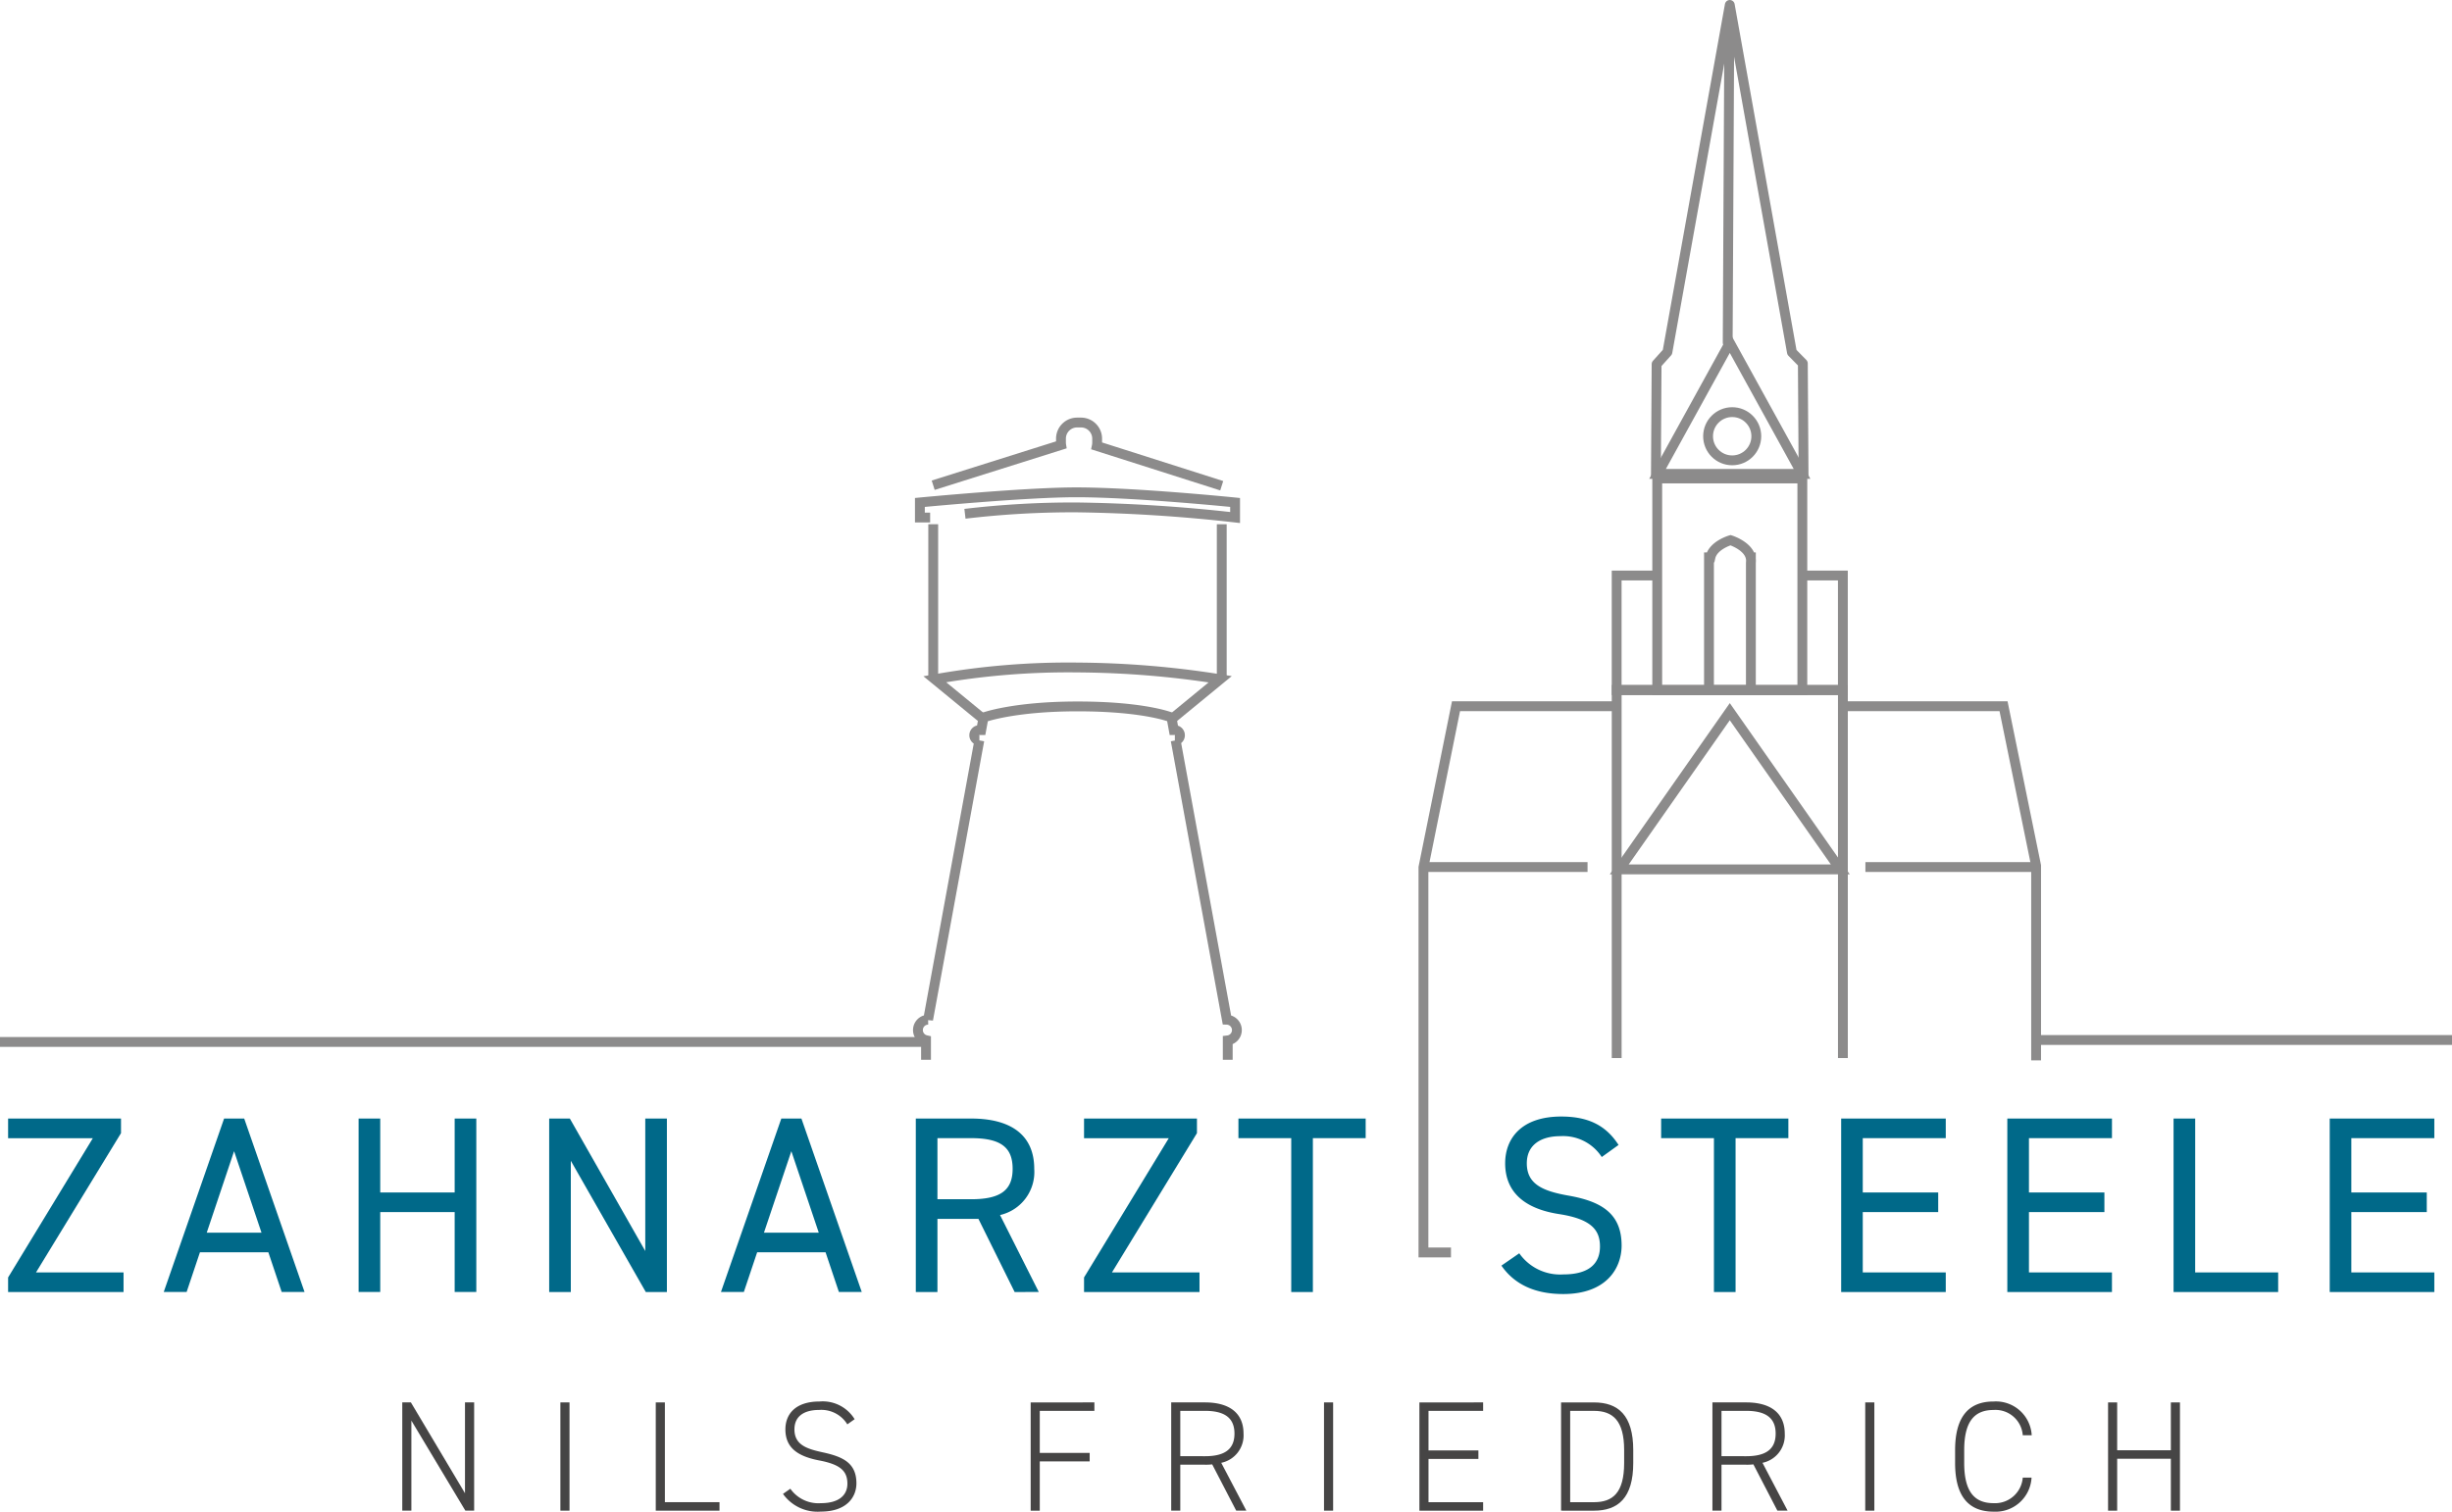 <svg xmlns="http://www.w3.org/2000/svg" width="249.313" height="153.737" viewBox="0 0 249.313 153.737"><g id="Gruppe_69" data-name="Gruppe 69" transform="translate(-1265.081 -729.5)"><path id="Pfad_219" data-name="Pfad 219" d="M304.427,153.421h-2.8V114.249l3.312-16.384h16.283" transform="translate(1108.186 703.459)" fill="none" stroke="#8c8b8b" stroke-miterlimit="10" stroke-width="1"></path><path id="Pfad_220" data-name="Pfad 220" d="M323.174,97.865h16.309l3.312,16.219v19.8" transform="translate(1129.313 703.459)" fill="none" stroke="#8c8b8b" stroke-miterlimit="10" stroke-width="1"></path><path id="Pfad_221" data-name="Pfad 221" d="M311.549,134.475V97.023h23v37.452" transform="translate(1117.913 702.633)" fill="none" stroke="#8c8b8b" stroke-miterlimit="10" stroke-width="1"></path><path id="Pfad_222" data-name="Pfad 222" d="M330.3,91.154h4.246v11.668h-23V91.154h3.938" transform="translate(1117.913 696.878)" fill="none" stroke="#8c8b8b" stroke-miterlimit="10" stroke-width="1"></path><rect id="Rechteck_82" data-name="Rechteck 82" width="14.754" height="21.539" transform="translate(1433.584 778.161)" fill="none" stroke="#8c8b8b" stroke-miterlimit="10" stroke-width="1"></rect><path id="Pfad_223" data-name="Pfad 223" d="M321.071,61.854l-6.342,35.311-1.1,1.222-.069,11.278h15.013L328.5,98.316l-1.111-1.131Z" transform="translate(1119.89 668.146)" fill="none" stroke="#8c8b8b" stroke-linecap="round" stroke-linejoin="round" stroke-width="1"></path><line id="Linie_66" data-name="Linie 66" y1="32.605" x2="0.166" transform="translate(1440.749 731.742)" fill="none" stroke="#8c8b8b" stroke-linecap="round" stroke-linejoin="round" stroke-width="1"></line><path id="Pfad_224" data-name="Pfad 224" d="M320.992,79.2l-7.346,13.34h14.692Z" transform="translate(1119.97 685.157)" fill="none" stroke="#8c8b8b" stroke-miterlimit="10" stroke-width="1"></path><path id="Pfad_225" data-name="Pfad 225" d="M322.919,98.145l-11.238,16.041h22.476Z" transform="translate(1118.042 703.734)" fill="none" stroke="#8c8b8b" stroke-miterlimit="10" stroke-width="1"></path><ellipse id="Ellipse_7" data-name="Ellipse 7" cx="2.452" cy="2.452" rx="2.452" ry="2.452" transform="translate(1438.754 771.415)" fill="none" stroke="#8c8b8b" stroke-miterlimit="10" stroke-width="1"></ellipse><path id="Pfad_226" data-name="Pfad 226" d="M320.557,91.419a1.493,1.493,0,0,0-.01-.166v-.164h-.03c-.283-1.2-2.04-1.749-2.04-1.749s-1.767.505-2.042,1.749h-.149V104.6h4.26V91.633C320.553,91.561,320.557,91.49,320.557,91.419Z" transform="translate(1122.56 695.098)" fill="none" stroke="#8c8b8b" stroke-miterlimit="10" stroke-width="1"></path><line id="Linie_67" data-name="Linie 67" x2="17.307" transform="translate(1454.751 817.681)" fill="none" stroke="#8c8b8b" stroke-miterlimit="10" stroke-width="1"></line><line id="Linie_68" data-name="Linie 68" x2="16.802" transform="translate(1409.696 817.681)" fill="none" stroke="#8c8b8b" stroke-miterlimit="10" stroke-width="1"></line><line id="Linie_69" data-name="Linie 69" y1="15.506" transform="translate(1359.969 782.816)" fill="none" stroke="#8c8b8b" stroke-miterlimit="10" stroke-width="1"></line><line id="Linie_70" data-name="Linie 70" y2="15.506" transform="translate(1389.306 782.816)" fill="none" stroke="#8c8b8b" stroke-miterlimit="10" stroke-width="1"></line><path id="Pfad_227" data-name="Pfad 227" d="M281.267,100.949l-4.724-3.878a77.483,77.483,0,0,1,14.576-1.194,95.447,95.447,0,0,1,14.445,1.194l-4.724,3.878" transform="translate(1083.585 701.51)" fill="none" stroke="#8c8b8b" stroke-miterlimit="10" stroke-width="1"></path><path id="Pfad_228" data-name="Pfad 228" d="M276.82,89.445h-1.042V87.912s10.676-1.03,15.891-1.03c6.041,0,16.158,1.03,16.158,1.03v1.533a161.448,161.448,0,0,0-16.158-1.03,93.578,93.578,0,0,0-11.309.65" transform="translate(1082.835 692.689)" fill="none" stroke="#8c8b8b" stroke-miterlimit="10" stroke-width="1"></path><path id="Pfad_229" data-name="Pfad 229" d="M307.178,133.813v-1.975a1.054,1.054,0,0,0-.087-2.1l-5.207-28.408H301.8a.52.52,0,0,0,.519-.521v-.006a.52.52,0,0,0-.519-.521h-.109L301.458,99s-2.69-1.127-9.547-1.127c-6.55,0-9.566,1.127-9.566,1.127l-.234,1.281h-.186a.522.522,0,0,0-.521.521v.006a.522.522,0,0,0,.521.521h-.006l-5.207,28.406a1.054,1.054,0,0,0-.212,2.082v1.991" transform="translate(1082.737 703.472)" fill="none" stroke="#8c8b8b" stroke-miterlimit="10" stroke-width="1"></path><path id="Pfad_230" data-name="Pfad 230" d="M305.8,89.728,293.1,85.68a1.713,1.713,0,0,0,.034-.335l0-.406A1.639,1.639,0,0,0,291.5,83.3h-.4a1.638,1.638,0,0,0-1.644,1.634v.4a1.585,1.585,0,0,0,.02.242l-13.013,4.1" transform="translate(1083.502 689.173)" fill="none" stroke="#8c8b8b" stroke-miterlimit="10" stroke-width="1"></path><line id="Linie_71" data-name="Linie 71" x2="94.193" transform="translate(1265.081 835.47)" fill="none" stroke="#8c8b8b" stroke-miterlimit="10" stroke-width="1"></line><line id="Linie_72" data-name="Linie 72" x2="41.93" transform="translate(1472.464 835.271)" fill="none" stroke="#8c8b8b" stroke-miterlimit="10" stroke-width="1"></line><path id="Pfad_231" data-name="Pfad 231" d="M256.514,133.614v11.01h-.893l-5.49-9.16v9.16h-.925v-11.01h.877l5.5,9.238v-9.238Z" transform="translate(1056.777 738.516)" fill="#464545"></path><rect id="Rechteck_83" data-name="Rechteck 83" width="0.927" height="11.01" transform="translate(1322.06 872.13)" fill="#464545"></rect><path id="Pfad_232" data-name="Pfad 232" d="M263.146,143.761H268.7v.864h-6.481v-11.01h.927Z" transform="translate(1069.538 738.516)" fill="#464545"></path><path id="Pfad_233" data-name="Pfad 233" d="M275.292,135.894a3.1,3.1,0,0,0-2.856-1.466c-1.515,0-2.521.62-2.521,1.977,0,1.581,1.262,1.981,2.856,2.331,2.074.446,3.446,1.083,3.446,3.157,0,1.4-.988,2.874-3.621,2.874a4.314,4.314,0,0,1-3.846-1.8l.749-.525a3.49,3.49,0,0,0,3.1,1.468c1.961,0,2.7-.909,2.7-1.979,0-1.325-.767-1.963-2.84-2.361s-3.464-1.2-3.464-3.161c0-1.547,1.006-2.84,3.48-2.84a3.8,3.8,0,0,1,3.559,1.8Z" transform="translate(1075.943 738.468)" fill="#464545"></path><path id="Pfad_234" data-name="Pfad 234" d="M287.944,133.614v.862h-5.554v4.276h5.074v.862h-5.074v5.011h-.925v-11.01Z" transform="translate(1088.412 738.516)" fill="#464545"></path><path id="Pfad_235" data-name="Pfad 235" d="M295.287,144.624l-2.442-4.708a5.254,5.254,0,0,1-.735.034H289.6v4.674h-.923v-11.01h3.428c2.49,0,3.926,1.083,3.926,3.175a2.846,2.846,0,0,1-2.266,2.969l2.553,4.866Zm-3.177-5.538c1.933,0,3-.654,3-2.3s-1.068-2.313-3-2.313H289.6v4.611Z" transform="translate(1095.489 738.516)" fill="#464545"></path><rect id="Rechteck_84" data-name="Rechteck 84" width="0.927" height="11.01" transform="translate(1399.703 872.13)" fill="#464545"></rect><path id="Pfad_236" data-name="Pfad 236" d="M307.9,133.614v.862h-5.554V138.5h5.074v.862h-5.074v4.4H307.9v.864h-6.479v-11.01Z" transform="translate(1107.981 738.516)" fill="#464545"></path><path id="Pfad_237" data-name="Pfad 237" d="M308.694,144.623V133.615h3.349c2.442,0,3.989,1.291,3.989,4.851v1.307c0,3.559-1.547,4.851-3.989,4.851Zm6.413-4.851v-1.307c0-3.018-1.165-3.991-3.064-3.991h-2.424v9.287h2.424c1.884,0,3.064-.925,3.064-3.989" transform="translate(1115.113 738.517)" fill="#464545"></path><path id="Pfad_238" data-name="Pfad 238" d="M323.069,144.624l-2.442-4.708a5.254,5.254,0,0,1-.735.034h-2.506v4.674h-.923v-11.01h3.428c2.49,0,3.926,1.083,3.926,3.175a2.845,2.845,0,0,1-2.264,2.969l2.553,4.866Zm-3.177-5.538c1.933,0,3-.654,3-2.3s-1.07-2.313-3-2.313h-2.506v4.611Z" transform="translate(1122.733 738.516)" fill="#464545"></path><rect id="Rechteck_85" data-name="Rechteck 85" width="0.927" height="11.01" transform="translate(1454.733 872.13)" fill="#464545"></rect><path id="Pfad_239" data-name="Pfad 239" d="M335.8,137a2.782,2.782,0,0,0-2.969-2.569c-1.882,0-2.985,1.083-2.985,4.086v1.307c0,3.015,1.119,4.084,2.985,4.084a2.823,2.823,0,0,0,2.969-2.6h.893a3.659,3.659,0,0,1-3.862,3.464c-2.393,0-3.91-1.388-3.91-4.948v-1.307c0-3.559,1.517-4.948,3.91-4.948A3.643,3.643,0,0,1,336.71,137Z" transform="translate(1134.95 738.469)" fill="#464545"></path><path id="Pfad_240" data-name="Pfad 240" d="M337.7,138.481h5.459v-4.866h.925v11.01h-.925v-5.282H337.7v5.282h-.925v-11.01h.925Z" transform="translate(1142.649 738.516)" fill="#464545"></path><path id="Pfad_241" data-name="Pfad 241" d="M240.451,119.038v1.484l-8.642,14.164h8.9v1.994H228.971V135.2l8.616-14.164h-8.616v-1.995Z" transform="translate(1036.934 724.222)" fill="#006989"></path><path id="Pfad_242" data-name="Pfad 242" d="M236.96,136.679l6.138-17.641h2.044l6.136,17.641h-2.325l-1.357-4.041h-6.954l-1.355,4.041Zm4.373-6.035H246.9l-2.787-8.285Z" transform="translate(1044.769 724.222)" fill="#006989"></path><path id="Pfad_243" data-name="Pfad 243" d="M249.162,126.554h7.568v-7.516h2.2v17.641h-2.2v-8.13h-7.568v8.13h-2.2V119.038h2.2Z" transform="translate(1054.581 724.222)" fill="#006989"></path><path id="Pfad_244" data-name="Pfad 244" d="M268.714,119.038V136.68h-2.147l-7.621-13.345V136.68h-2.2V119.038h2.1l7.669,13.474V119.038Z" transform="translate(1064.175 724.222)" fill="#006989"></path><path id="Pfad_245" data-name="Pfad 245" d="M265.565,136.679l6.138-17.641h2.044l6.136,17.641h-2.325l-1.357-4.041h-6.954l-1.355,4.041Zm4.373-6.035h5.572l-2.787-8.285Z" transform="translate(1072.82 724.222)" fill="#006989"></path><path id="Pfad_246" data-name="Pfad 246" d="M285.617,136.681l-3.682-7.441h-4.167v7.441h-2.2V119.038h5.625c4.064,0,6.417,1.687,6.417,5.114a4.49,4.49,0,0,1-3.478,4.7l3.939,7.825Zm-4.423-9.436c2.991,0,4.219-.921,4.219-3.094,0-2.2-1.228-3.119-4.219-3.119h-3.426v6.213Z" transform="translate(1082.63 724.222)" fill="#006989"></path><path id="Pfad_247" data-name="Pfad 247" d="M295.685,119.038v1.484l-8.641,14.164h8.9v1.994H284.205V135.2l8.616-14.164h-8.616v-1.995Z" transform="translate(1091.099 724.222)" fill="#006989"></path><path id="Pfad_248" data-name="Pfad 248" d="M305.068,119.038v1.995H299.7V136.68h-2.2V121.033h-5.37v-1.995Z" transform="translate(1098.871 724.222)" fill="#006989"></path><path id="Pfad_249" data-name="Pfad 249" d="M315.832,123.053a4.683,4.683,0,0,0-4.193-2.123c-2.044,0-3.427.921-3.427,2.761,0,2.1,1.586,2.812,4.169,3.274,3.4.586,5.47,1.816,5.47,5.088,0,2.3-1.535,4.934-5.932,4.934-2.864,0-4.96-.972-6.289-2.89l1.814-1.254a5.075,5.075,0,0,0,4.474,2.149c2.888,0,3.733-1.331,3.733-2.838,0-1.662-.846-2.787-4.167-3.3s-5.473-2.1-5.473-5.165c0-2.531,1.662-4.755,5.7-4.755,2.812,0,4.575.945,5.829,2.89Z" transform="translate(1112.111 724.121)" fill="#006989"></path><path id="Pfad_250" data-name="Pfad 250" d="M326.767,119.038v1.995H321.4V136.68h-2.2V121.033h-5.369v-1.995Z" transform="translate(1120.15 724.222)" fill="#006989"></path><path id="Pfad_251" data-name="Pfad 251" d="M333.708,119.038v1.995h-8.439v5.522h7.671v1.995h-7.671v6.136h8.439v1.994H323.072V119.038Z" transform="translate(1129.213 724.222)" fill="#006989"></path><path id="Pfad_252" data-name="Pfad 252" d="M342.24,119.038v1.995H333.8v5.522h7.671v1.995H333.8v6.136h8.439v1.994H331.6V119.038Z" transform="translate(1137.58 724.222)" fill="#006989"></path><path id="Pfad_253" data-name="Pfad 253" d="M342.333,134.686h8.439v1.995H340.136V119.038h2.2Z" transform="translate(1145.947 724.223)" fill="#006989"></path><path id="Pfad_254" data-name="Pfad 254" d="M358.789,119.038v1.995h-8.439v5.522h7.671v1.995h-7.671v6.136h8.439v1.994H348.153V119.038Z" transform="translate(1153.808 724.222)" fill="#006989"></path></g></svg>